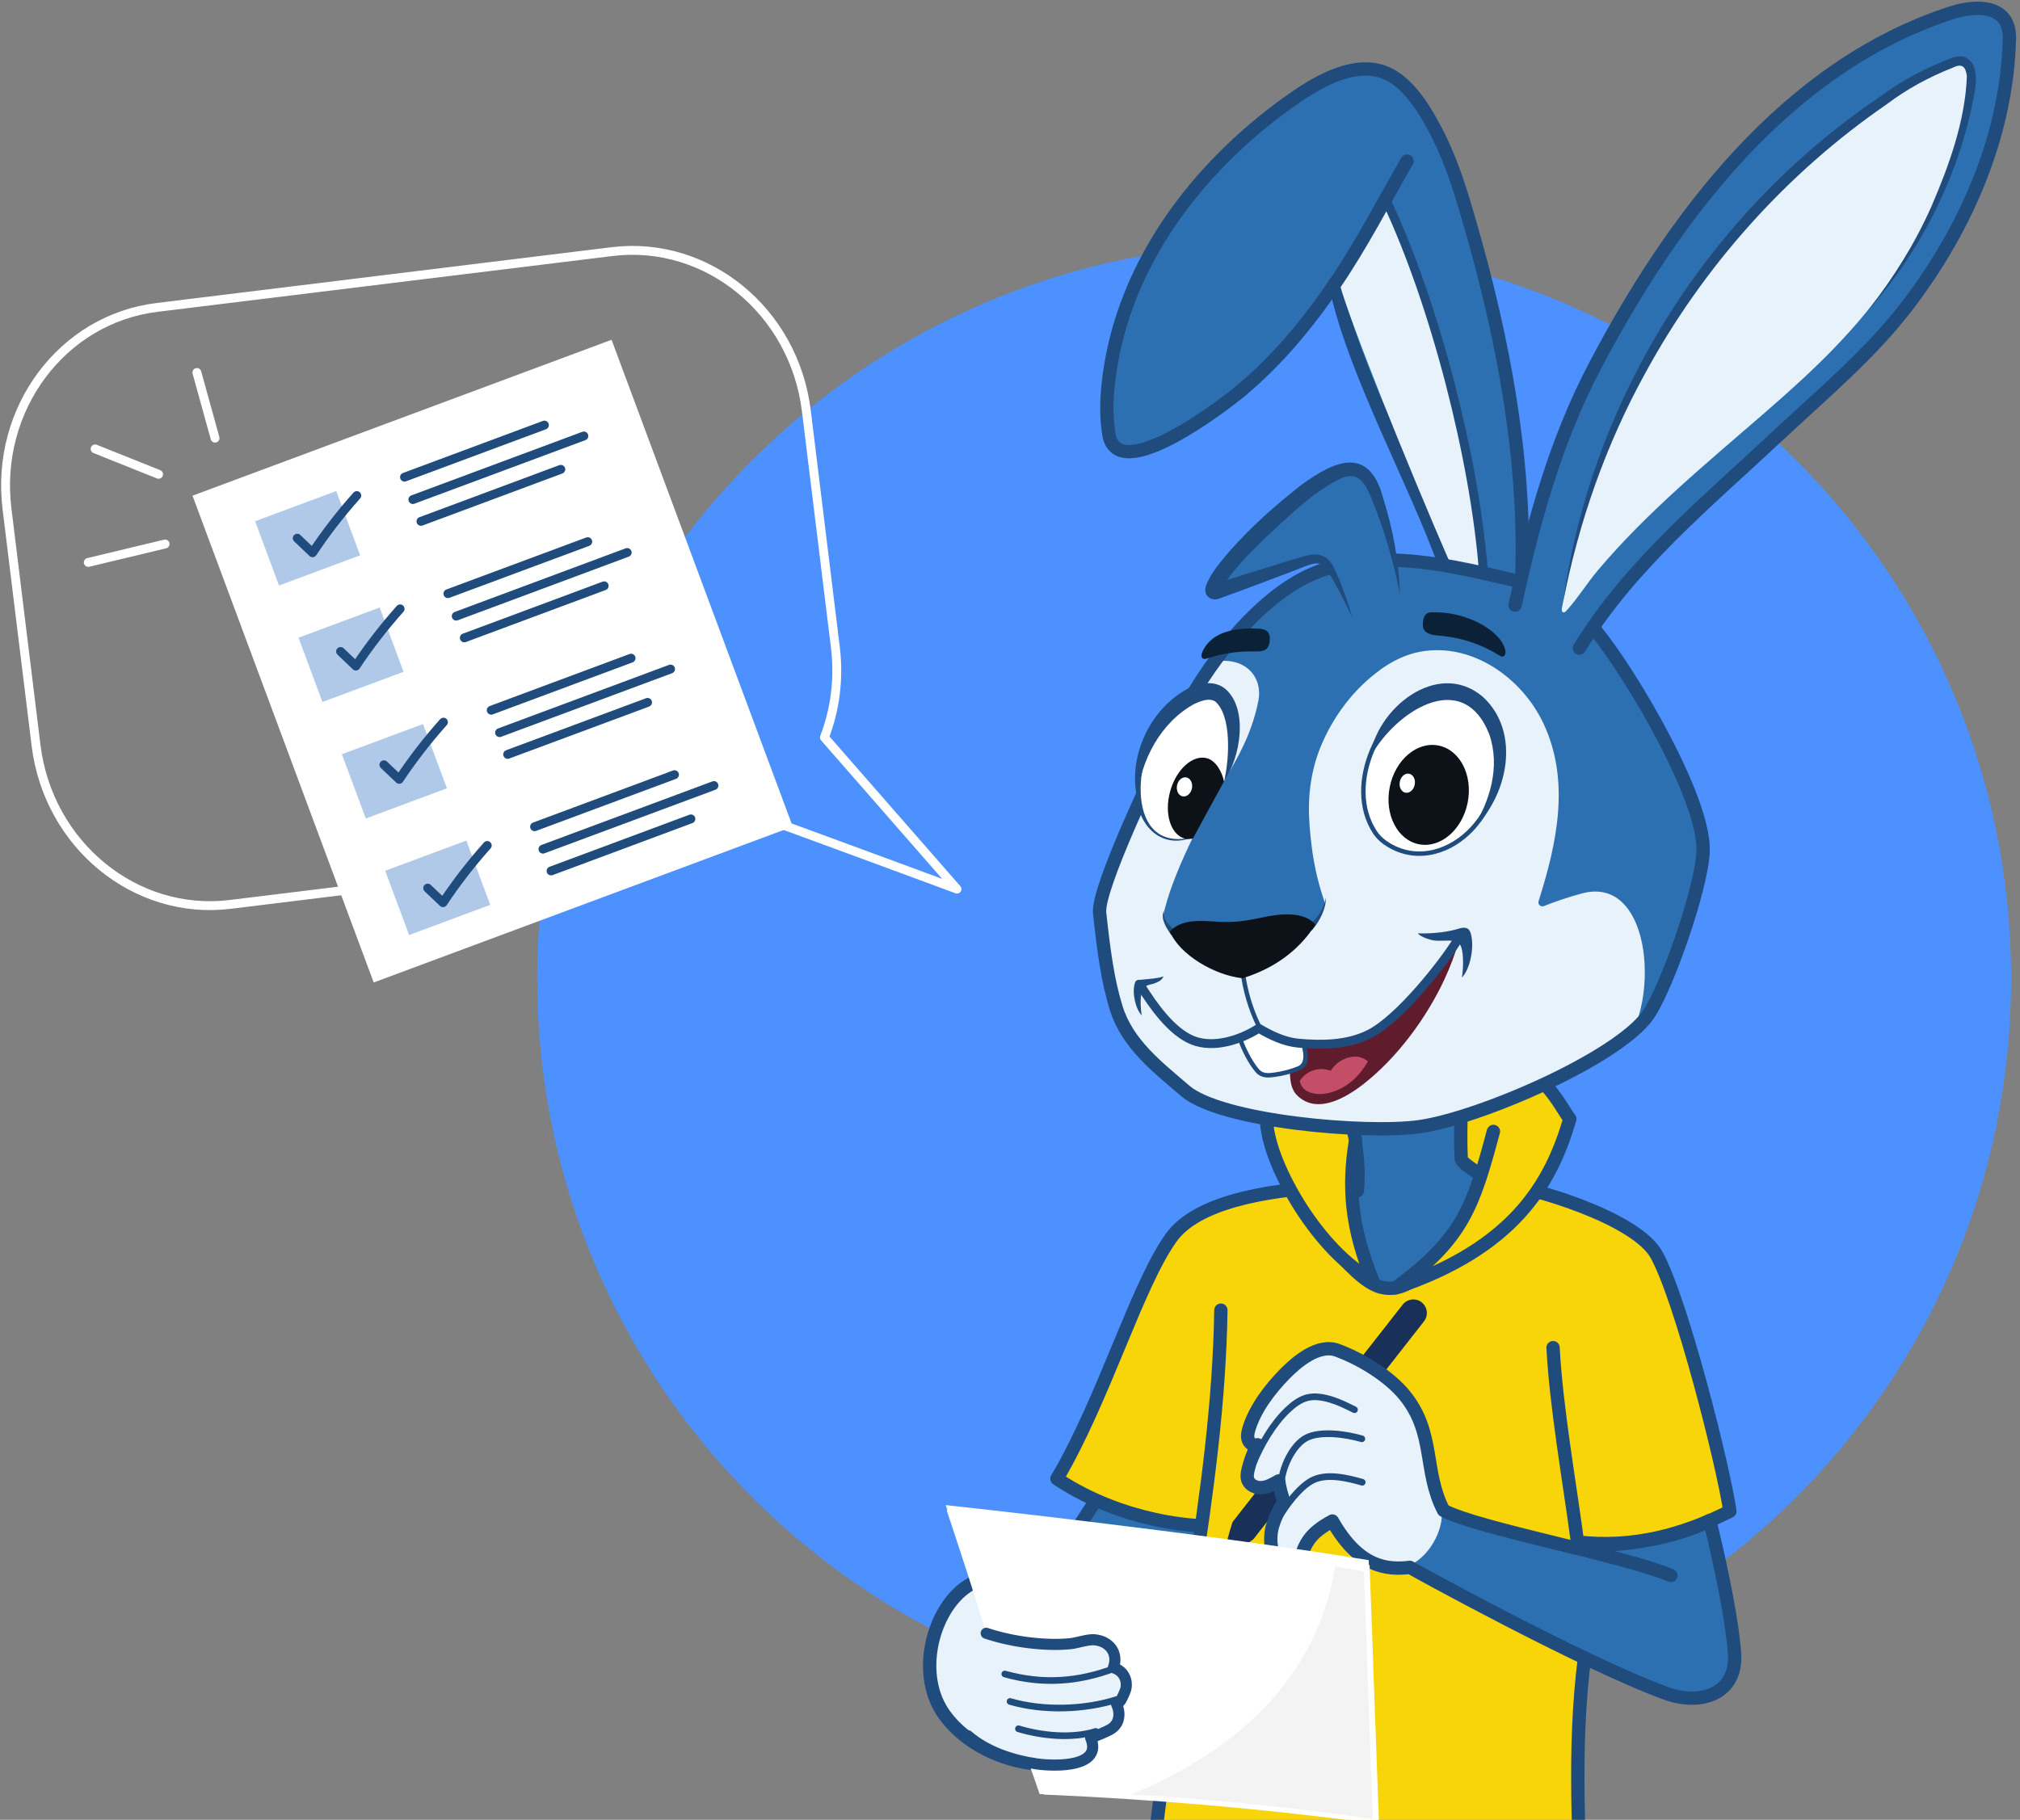 <svg width="455" height="410" viewBox="0 0 455 410" fill="none" xmlns="http://www.w3.org/2000/svg">
<rect x="0" y="0" width="455" height="410" fill="#808080" stroke="none"/>
<g clip-path="url(#clip0_509_4294)">
<path d="M287 386C378.679 386 453 311.903 453 220.5C453 129.097 378.679 55 287 55C195.321 55 121 129.097 121 220.5C121 311.903 195.321 386 287 386Z" fill="#4D90FF"/>
<path d="M58.075 66.475C44.863 68.1 35.363 69.263 35.363 69.263C13.95 71.875 -1.175 92.188 1.575 114.625L8.113 167.9C10.863 190.325 30.45 206.387 51.863 203.762C51.863 203.762 121.65 195.2 153.05 191.35C158.238 190.712 165.775 188.112 169.688 183.425C189.538 190.675 215.563 200.312 215.563 200.312C215.563 200.312 196.163 178.125 185.7 166.15C188.088 159.925 189.038 152.987 188.163 145.825L181.625 92.55C178.875 70.125 159.288 54.062 137.875 56.688C137.875 56.688 112.763 59.763 87.4 62.875C77.113 64.138 66.788 65.4 58.088 66.475H58.075Z" stroke="white" stroke-width="2" stroke-linecap="round" stroke-linejoin="round"/>
<path d="M19.888 126.712L37.188 122.562" stroke="white" stroke-width="2" stroke-linecap="round" stroke-linejoin="round"/>
<path d="M21.425 101.137L35.725 106.862" stroke="white" stroke-width="2" stroke-linecap="round" stroke-linejoin="round"/>
<path d="M44.35 83.925L48.438 98.712" stroke="white" stroke-width="2" stroke-linecap="round" stroke-linejoin="round"/>
<path d="M137.754 76.554L43.364 111.676L84.175 221.354L178.564 186.232L137.754 76.554Z" fill="white"/>
<path d="M122.625 95.775L91.112 107.5" stroke="#204B7D" stroke-width="2" stroke-linecap="round" stroke-linejoin="round"/>
<path d="M131.512 98.225L93 112.55" stroke="#204B7D" stroke-width="2" stroke-linecap="round" stroke-linejoin="round"/>
<path d="M126.325 105.737L94.825 117.462" stroke="#204B7D" stroke-width="2" stroke-linecap="round" stroke-linejoin="round"/>
<path d="M75.737 110.633L57.461 117.434L62.849 131.914L81.125 125.113L75.737 110.633Z" fill="#B0C9E9"/>
<path d="M132.388 122.037L100.888 133.75" stroke="#204B7D" stroke-width="2" stroke-linecap="round" stroke-linejoin="round"/>
<path d="M141.275 124.475L102.763 138.812" stroke="#204B7D" stroke-width="2" stroke-linecap="round" stroke-linejoin="round"/>
<path d="M136.087 131.987L104.587 143.712" stroke="#204B7D" stroke-width="2" stroke-linecap="round" stroke-linejoin="round"/>
<path d="M85.515 136.876L67.239 143.677L72.627 158.157L90.903 151.356L85.515 136.876Z" fill="#B0C9E9"/>
<path d="M142.15 148.287L110.65 160.012" stroke="#204B7D" stroke-width="2" stroke-linecap="round" stroke-linejoin="round"/>
<path d="M151.037 150.737L112.525 165.062" stroke="#204B7D" stroke-width="2" stroke-linecap="round" stroke-linejoin="round"/>
<path d="M145.863 158.25L114.35 169.963" stroke="#204B7D" stroke-width="2" stroke-linecap="round" stroke-linejoin="round"/>
<path d="M95.282 163.124L77.006 169.924L82.394 184.404L100.67 177.604L95.282 163.124Z" fill="#B0C9E9"/>
<path d="M151.925 174.537L120.413 186.262" stroke="#204B7D" stroke-width="2" stroke-linecap="round" stroke-linejoin="round"/>
<path d="M160.812 176.987L122.3 191.312" stroke="#204B7D" stroke-width="2" stroke-linecap="round" stroke-linejoin="round"/>
<path d="M155.625 184.5L124.125 196.225" stroke="#204B7D" stroke-width="2" stroke-linecap="round" stroke-linejoin="round"/>
<path d="M105.04 189.383L86.764 196.183L92.152 210.664L110.428 203.863L105.04 189.383Z" fill="#B0C9E9"/>
<path d="M66.95 121.25C68.1 122.35 69.25 123.45 70.4 124.538C73.35 120.088 76.688 115.775 80.363 111.65" stroke="#204B7D" stroke-width="2" stroke-linecap="round" stroke-linejoin="round"/>
<path d="M76.712 146.775C77.862 147.875 79.012 148.975 80.162 150.062C83.112 145.612 86.45 141.3 90.125 137.175" stroke="#204B7D" stroke-width="2" stroke-linecap="round" stroke-linejoin="round"/>
<path d="M86.475 172.3C87.625 173.4 88.775 174.5 89.925 175.587C92.875 171.137 96.213 166.825 99.888 162.7" stroke="#204B7D" stroke-width="2" stroke-linecap="round" stroke-linejoin="round"/>
<path d="M96.337 200.087C97.487 201.187 98.637 202.287 99.787 203.375C102.737 198.925 106.075 194.612 109.75 190.487" stroke="#204B7D" stroke-width="2" stroke-linecap="round" stroke-linejoin="round"/>
<path d="M268.376 356.863C270.076 347.725 271.788 338.588 273.488 329.438C265.588 331.513 257.538 333.05 249.438 334.038C245.451 340.138 241.463 346.25 237.476 352.363C247.838 353.425 258.151 354.925 268.376 356.863Z" fill="#2D70B2" stroke="#204B7D" stroke-width="3" stroke-linecap="round" stroke-linejoin="round"/>
<path d="M294.651 267.663C293.913 269.375 278.451 306.2 279.426 305.963C280.401 305.725 354.051 306.95 353.076 306.7C352.101 306.45 339.088 271.1 339.088 271.1L294.651 267.663Z" fill="#F8D509"/>
<path d="M298.338 267.438C284.663 268.237 269.538 270.975 263.888 278.738C256.15 289.375 248.738 315.075 238.075 333.162C253.675 343.562 270.7 343.75 270.7 343.75" fill="#F8D509"/>
<path d="M298.338 267.438C284.663 268.237 269.538 270.975 263.888 278.738C256.15 289.375 248.738 315.075 238.075 333.162C253.675 343.562 270.7 343.75 270.7 343.75" stroke="#204B7D" stroke-width="3" stroke-linecap="round" stroke-linejoin="round"/>
<path d="M366.5 302.775C359.663 328.2 352.775 395.713 355.6 417.6C326.288 431.65 288.263 431.538 259.488 419.25C263.463 378.813 273.938 336.938 274.538 296.113" fill="#F8D509"/>
<path d="M361.55 350.063C354.713 375.488 355.063 395.213 355.738 417.975C326.425 432.025 288.4 431.913 259.625 419.625C263.6 379.188 274.4 336 275 295.175" stroke="#204B7D" stroke-width="3" stroke-linecap="round" stroke-linejoin="round"/>
<path d="M349.825 303.625C350.513 316.875 353.438 333.312 355.325 347.412C367.475 348.825 378.738 345.987 389.65 340.475C388.175 330.225 378.738 292.85 373.125 282.7C368.475 274.3 344.475 267.2 336.9 266.575" fill="#F8D509"/>
<path d="M349.825 303.625C350.513 316.875 353.438 333.312 355.325 347.412C367.475 348.825 378.738 345.987 389.65 340.475C388.175 330.225 378.738 292.85 373.125 282.7C368.475 274.3 344.475 267.2 336.9 266.575" stroke="#204B7D" stroke-width="3" stroke-linecap="round" stroke-linejoin="round"/>
<path d="M334.525 268.375C330.775 269.762 327.025 271.162 323.275 272.55C325.038 263.437 325.65 254.087 325.1 244.812C328.225 244.337 331.463 243.562 334.65 243.962C337.213 244.287 339.775 245.5 341.138 247.687C342.35 249.65 342.45 252.075 342.4 254.387C342.325 257.45 342.038 260.512 341.55 263.525C341.45 264.137 341.338 264.775 340.988 265.3C340.45 266.137 339.45 266.525 338.513 266.875C337.188 267.362 335.863 267.862 334.525 268.35V268.375Z" fill="#F8D509"/>
<path d="M305.763 268.237L305.325 259.837C303.925 260.6 302.438 261.35 300.863 262.075C297.813 263.487 294.913 264.6 292.2 265.5C295.775 275.737 300.913 281.937 304.213 285.25C308.15 289.2 310.538 290.15 312.663 290.25C316.438 290.425 319.313 287.925 323.363 284.125C327.7 280.062 333.213 274.675 339.425 268C337.763 267.312 335.463 266.2 333 264.4C331.15 263.037 329.175 261.862 329.138 261.037C328.813 254.875 329.338 248.525 329.05 242.425C320.113 240.587 310.763 240.75 301.9 242.925C304.275 251.337 306.475 259.737 305.75 268.25L305.763 268.237Z" fill="#2D70B2" stroke="#204B7D" stroke-width="3" stroke-linecap="round" stroke-linejoin="round"/>
<path d="M294.7 247.9C291.863 248.725 287.9 251.1 285.338 253.213C286.138 263.038 297.138 282.088 309.188 288.45C304.313 276.5 303.613 267.513 305.325 256.975C304.963 254.563 303.163 248.5 302.663 248C301.35 247.588 299.7 247.213 297.375 247.25C296.425 247.45 295.538 247.663 294.688 247.9H294.7Z" fill="#F8D509" stroke="#204B7D" stroke-width="3" stroke-linecap="round" stroke-linejoin="round"/>
<path d="M322.95 236.712C345.675 234.475 350.613 248.312 353.6 252.087C349.325 266.837 340.888 281.25 314.363 290.15C329.538 279.05 331.863 271.8 336.388 254.912" fill="#F8D509"/>
<path d="M322.95 236.712C345.675 234.475 350.613 248.312 353.6 252.087C349.325 266.837 340.888 281.25 314.363 290.15C329.538 279.05 331.863 271.8 336.388 254.912" stroke="#204B7D" stroke-width="3" stroke-linecap="round" stroke-linejoin="round"/>
<path d="M325.425 127.2C319.237 109.413 304.675 83.338 300.75 63.813C294.725 72.688 287.825 81.075 279.575 87.975C276.137 90.85 251.625 109.888 249.75 97.75C249.05 93.225 249.275 88.738 249.912 84.213C253.437 59.1 269.65 37.913 289.8 23.338C295.462 19.238 304.1 13.663 311.462 16.163C317.287 18.138 321.4 25.438 323.987 30.588C327.2 36.975 329.237 43.863 331.212 50.713C338.55 76.163 343.713 103.188 342.788 129.763" fill="#2D70B2"/>
<path d="M325.425 127.2C319.237 109.413 304.675 83.338 300.75 63.813C294.725 72.688 287.825 81.075 279.575 87.975C276.137 90.85 251.625 109.888 249.75 97.75C249.05 93.225 249.275 88.738 249.912 84.213C253.437 59.1 269.65 37.913 289.8 23.338C295.462 19.238 304.1 13.663 311.462 16.163C317.287 18.138 321.4 25.438 323.987 30.588C327.2 36.975 329.237 43.863 331.212 50.713C338.55 76.163 343.713 103.188 342.788 129.763" stroke="#204B7D" stroke-width="3" stroke-linecap="round" stroke-linejoin="round"/>
<path d="M276.413 248.863C272.238 247.675 268.863 246.25 266.925 244.575C260.713 239.263 253.9 234.05 251.375 225.925C249.463 219.775 248.588 213.188 247.638 204.5C247.038 198.975 260.075 171.65 264.625 162.7C271.288 148.638 283.425 133.275 295.713 128.05C310.25 121.863 327.438 126.375 341.938 129.75C341.938 129.75 347.125 130.95 352.313 132.163C355.888 136.575 359.463 140.975 359.463 140.975C367.513 150.9 383.988 178.838 383.575 190.575C383.288 198.888 375.288 221.612 371.15 227.512C364.313 237.25 333.25 250.713 319.688 252.638C310.575 253.925 289.55 252.6 276.413 248.863Z" fill="#E8F2FB"/>
<path d="M280.125 220.363C280.813 224.575 282.187 228.663 284.188 232.425" stroke="#204B7D" stroke-linecap="round" stroke-linejoin="round"/>
<path d="M331.1 209.863C330.7 208.863 329.638 208.913 328.713 209.188C324.85 210.363 321.188 210.313 319.35 210.288C320.05 211.15 322.325 211.85 323.363 211.925C324.463 212.013 325.563 211.875 326.65 211.925C328.075 212 328.763 212.238 329.188 213.525C329.7 215.125 329.613 218.6 329.275 220.238C331.15 218.45 332.325 212.888 331.125 209.85L331.1 209.863Z" fill="#204B7D"/>
<path d="M255.563 221.712C254.963 223.95 255.9 227.587 257.2 228.762C256.925 227.587 256.788 225.112 257.113 223.962C257.288 223.375 257.488 222.675 257.988 222.275C258.613 221.775 259.413 221.837 260.138 221.512C260.813 221.212 261.575 221.025 262.088 219.975C260.963 220.4 259.4 220.512 256.863 220.75C256.35 220.7 255.85 220.825 255.663 221.375C255.625 221.475 255.588 221.587 255.563 221.7V221.712Z" fill="#204B7D"/>
<path d="M325.388 220.587C321.35 229.275 314.75 238.287 307.088 244.262C303.213 247.287 296.75 251.125 292.288 246.9C289.075 243.85 292.213 239.162 287.763 233.887C295.325 235.912 303.1 236.4 309.813 232.337C313.55 230.075 317.725 225.75 320.65 222.5C323.5 219.337 325.85 215.925 328.413 212.537C327.688 215.112 326.663 217.837 325.388 220.575V220.587Z" fill="#5F1C2D"/>
<path d="M296.925 246.487C295.275 246.375 293.213 245.8 292.763 243.537C293.488 242.4 294.613 241.525 295.9 241.125C297.188 240.725 298.525 240.787 299.738 241.25C300.6 239.825 302.025 238.737 303.65 238.3C305.5 237.8 306.55 238.012 308.138 239.1C304.65 245.362 299.25 246.637 296.938 246.475L296.925 246.487Z" fill="#C44E68"/>
<path d="M310.837 150.963C300.65 158.375 297.075 168.863 296.262 171.725C294.15 179.188 294.85 185.412 295.4 190.225C296.038 195.838 297.362 200.388 298.475 203.525C295.05 212.313 286.6 217.8 277.95 217.163C267.437 216.388 262.613 208.25 262 206.262C263.025 201.738 264.85 196.8 267.938 190.25C270.225 185.4 272.537 181.175 274.212 178.388C278.1 171.938 281.825 166.125 283.462 157.813C284.45 152.775 280.762 147.95 273.75 149.038C280.137 140.263 288.025 132.625 295.975 129.238C310.512 123.05 327.7 127.563 342.2 130.938C342.2 130.938 347.387 132.138 352.575 133.35C356.15 137.763 359.725 142.163 359.725 142.163C367.775 152.088 384.25 180.025 383.838 191.763C383.463 202.438 370.412 236.813 369.1 228.95C370.4 224.625 370.75 219.875 370.312 215.463C369.525 207.613 365.538 198.763 356.225 201.313C353.375 202.1 350.537 203.025 347.775 204.138C347.05 204.425 346.325 203.763 346.562 203.025C350.7 190 353.712 176.063 347.737 163.163C342.85 152.638 331.412 144.613 319.737 146.863C316.637 147.463 313.612 148.913 310.787 150.975L310.837 150.963Z" fill="#2D70B2"/>
<path d="M333.613 128.313C331.838 105.075 322.275 69.688 312.4 46.6C311.675 44.9 305.963 58.513 301.763 64.025C304.063 72.475 316.513 103.625 326.95 127.613" fill="#E8F2FB"/>
<path d="M312.275 45.225C323.275 68.513 332.225 103.712 334.138 128.825" stroke="#204B7D" stroke-width="2" stroke-linecap="round" stroke-linejoin="round"/>
<path d="M341.988 130.95C327.488 127.588 310.3 123.063 295.763 129.25C283.488 134.475 271.35 149.838 264.675 163.9C260.138 172.85 247.088 200.175 247.688 205.7C248.638 214.388 249.513 220.975 251.425 227.125C253.95 235.237 260.763 240.45 266.975 245.775C275.05 252.7 307.738 255.538 319.738 253.838C333.288 251.913 364.362 238.45 371.2 228.713C375.337 222.813 383.337 200.1 383.625 191.775C384.037 180.038 367.562 152.1 359.512 142.175" stroke="#204B7D" stroke-width="3" stroke-linecap="round" stroke-linejoin="round"/>
<path d="M276.138 175.2C278.125 170.525 280.225 159.825 275.488 156.225C272.95 154.3 270.163 154.738 267.563 156.313C263.288 158.913 259.525 164.588 258.225 167.813C256.275 172.675 255.5 179.575 257.8 184.488C259.825 188.8 264.513 190.213 268.775 188.575" fill="white"/>
<path d="M276.138 175.2C277.825 169.813 279.438 162.763 276.238 157.713C271.75 152.263 265.125 158.15 262.15 162.388C255.15 170 253.263 192.5 268.775 188.588C261.788 191.488 256.425 186.25 255.988 179.275C255.363 173.013 257.313 166.588 261.138 161.638C264.45 156.938 272.225 150.75 277 157.15C280.25 162.6 278.375 169.738 276.125 175.213L276.138 175.2Z" fill="#204B7D"/>
<path d="M268.688 188.938C271.113 184.463 273.113 180.825 275.713 176.088C275.225 173.7 273.75 171.35 271.9 170.838C268.688 169.95 264.963 173.288 263.575 178.288C262.188 183.288 263.675 188.063 266.888 188.95C267.4 189.088 268.163 189 268.688 188.95V188.938Z" fill="#0C1218"/>
<path d="M323.788 155.188C331.25 153.625 336.963 159.75 337.825 167.225C338.625 174.163 336.388 181.525 331.638 186.675C326.888 191.825 319.5 194.3 312.95 190.463C311.663 189.713 310.488 188.725 309.675 187.463C302.7 176.813 310.863 159.563 322.213 155.625C322.75 155.438 323.275 155.3 323.788 155.188Z" fill="white" stroke="#204B7D" stroke-miterlimit="10"/>
<path d="M330.588 180.829C331.806 174.687 328.864 168.928 324.015 167.966C319.167 167.005 314.249 171.204 313.03 177.346C311.812 183.488 314.755 189.246 319.603 190.208C324.452 191.17 329.37 186.971 330.588 180.829Z" fill="#0C1218"/>
<path d="M256.175 179.937C254 170.662 258.913 159.875 267.363 155.262C269.85 154 273.125 153.137 275.725 154.987C281.375 159.375 279.4 170.812 275.75 175.875C276.888 171.15 277.513 161.25 273.688 158.012C272.338 157.187 270.475 157.925 269.038 158.587C261.575 162.625 256.788 171.312 256.175 179.937Z" fill="#204B7D"/>
<path d="M308.538 170.775C309.9 159.725 323.738 148.425 333.913 156.913C342.85 164.963 339.55 179.812 331.488 187.025C335.688 180.525 337.975 172.675 335.438 165.388C329.425 150.213 314.013 160.463 308.538 170.788V170.775Z" fill="#204B7D"/>
<path d="M304.575 139.125C303.3 135.587 301.788 132.137 300.05 128.812C299.55 127.862 298.988 126.862 298.038 126.35C296.65 125.587 294.95 126.087 293.463 126.6C287.075 128.787 280.688 130.987 274.3 133.175C270.438 134.8 277.375 125.375 285.613 118.1C286 117.712 286.413 117.35 286.813 116.975C291.063 113.137 296.138 108.525 301.488 106.325C305.675 104.6 308.125 106.837 309.6 110.625C312.5 118.062 314.413 125.875 315.3 133.8" fill="#2D70B2"/>
<path d="M304.575 139.125C303.088 135.862 301.45 132.687 299.65 129.6C299.063 128.562 298.45 127.575 297.7 127.2C296.238 126.4 293.913 127.687 291.7 128.487L285.013 131.025C281.788 132.262 278.213 133.55 274.95 134.737C273.013 135.687 270.963 134.362 271.6 132.087C272.775 128.862 275.038 126.55 277.063 124.062C281.925 118.575 287.3 113.812 293.125 109.25C300.875 103.575 308.5 100.437 311.613 112.437C313.788 119.337 315.113 126.55 315.313 133.762C313.9 126.725 311.988 119.887 309.3 113.275C307.725 109.2 306.075 105.35 300.975 108.337C294.825 111.612 289.888 116.75 284.7 121.462C281.175 124.925 277.275 128.737 274.938 133.037C275.038 132.287 274.2 131.512 273.525 131.625C273.488 131.625 273.5 131.625 273.488 131.625C273.488 131.625 273.625 131.575 273.725 131.55C279 129.812 285.525 127.8 290.888 126.162C293.3 125.55 296.225 124.062 298.65 125.625C299.963 126.562 300.425 127.862 300.925 128.912C302.413 132.2 303.638 135.625 304.575 139.1V139.125Z" fill="#204B7D"/>
<path d="M341.275 136.325C345.438 117.263 350.45 99.213 359.25 82.475C376.738 49.188 402.238 15 439.513 2.9C445.238 1.038 452.825 1 452.613 8.813C452.05 30.538 442.888 51.388 429.888 68.525C421.388 79.725 410.6 88.65 400.375 98.237C384.488 113.113 367.213 127.288 355.75 146.025" fill="#2D70B2"/>
<path d="M341.275 136.325C345.438 117.263 350.45 99.213 359.25 82.475C376.738 49.188 402.238 15 439.513 2.9C445.238 1.038 452.825 1 452.613 8.813C452.05 30.538 442.888 51.388 429.888 68.525C421.388 79.725 410.6 88.65 400.375 98.237C384.488 113.113 367.213 127.288 355.75 146.025" stroke="#204B7D" stroke-width="3" stroke-linecap="round" stroke-linejoin="round"/>
<path d="M444.138 16.363C445.6 21.138 441.35 32.138 440.675 34.25C439.45 38.088 437.925 41.813 436.175 45.438C433.45 51.075 430.213 56.438 426.763 61.663C418.588 74.013 408.525 83.425 397.438 93.05C384.513 104.275 370.95 115.388 359.888 128.525C357.5 131.363 355.575 134.525 353.1 137.288C352.875 137.538 352.475 138.113 352.075 137.95C351.575 137.75 351.85 136.85 351.925 136.463C352.15 135.213 352.388 133.963 352.625 132.725C352.938 131.125 353.263 129.513 353.613 127.925C354.313 124.738 355.113 121.563 356 118.425C356.888 115.288 357.863 112.163 358.925 109.075C359.988 105.988 361.15 102.925 362.388 99.9C362.975 98.475 363.575 97.062 364.2 95.65C370.1 82.3 377.65 69.663 386.663 58.175C395.625 46.738 406.05 36.425 417.7 27.738C424.288 22.825 431.663 16.55 439.75 14.363C442.3 13.675 443.613 14.588 444.15 16.35L444.138 16.363Z" fill="#E8F2FB"/>
<path d="M420.838 69.875C426.5 62.65 431.375 54.8 435.075 46.45C439.063 37.175 442.65 27.238 443.038 17.15C442.738 14.95 441.95 14.188 439.725 15.3C434.488 17.375 429.425 20.113 424.938 23.525C402.4 39.013 383.613 60.087 370.575 84.1C361.75 100.113 355.613 117.575 352.1 135.613C353.975 122.025 357.663 108.413 363.013 95.737C375.425 65.912 396.8 39.688 423.625 21.675C428.275 18.2 433.538 15.412 438.925 13.338C439.925 12.9 441.438 12.375 442.625 12.9C443.513 13.312 444.338 14.15 444.6 15.012C445.3 16.837 445.075 18.825 444.813 20.65C441.55 38.913 433.063 56.05 420.838 69.888V69.875Z" fill="#204B7D"/>
<path d="M294.763 208.575C296.613 206.9 298.288 204.75 298.65 202.188C298.7 203.5 298.325 204.813 297.788 206.025C297.238 207.25 296.525 208.388 295.663 209.438C295.438 209.7 295.05 209.75 294.775 209.525C294.475 209.287 294.463 208.825 294.763 208.575Z" fill="#204B7D"/>
<path d="M263.65 210.437C262.688 208.925 261.363 207.062 262.15 205.137C261.863 207.237 263.338 208.337 264.663 209.712C265.263 210.412 264.1 211.237 263.638 210.437H263.65Z" fill="#204B7D"/>
<path d="M293.7 211.762C290.1 215.85 285.325 218.738 279.863 220.4C273.625 219.725 265.713 215.15 263.513 209.875C264.813 208.437 266.563 207.8 268.513 207.588C271.15 207.3 273.763 207.737 276.4 207.725C279.113 207.712 281.725 207.275 284.363 206.7C287.913 205.925 293.538 205.15 296.3 208.275C295.525 209.525 294.65 210.687 293.7 211.762Z" fill="#0C1218"/>
<path d="M293.975 238.913C293.8 239.713 293.35 240.4 292.4 240.763C290.688 241.425 288.913 241.888 287.1 242.138C285.65 242.338 284.238 242.45 283.2 241.225C281.513 239.225 280.225 236.5 279.288 234.112C280.538 233.5 281.788 232.9 283.038 232.288C283.375 232.125 283.713 231.963 284.088 231.938C284.525 231.913 284.963 232.025 285.338 232.25C288.313 234.075 290.838 234.425 293.613 235.1C293.888 236.213 294.25 237.713 293.988 238.925L293.975 238.913Z" fill="white" stroke="#204B7D" stroke-miterlimit="10"/>
<path d="M257.05 222.263C259.7 226.488 263.838 232.438 268.638 234.375C273.313 236.263 279.438 234.325 283.525 231.663C286.325 233.313 289.325 234.75 292.563 235.038C297.863 235.5 303.513 235.425 308.338 233.037C315.3 229.612 325.4 216.525 328.075 212.125" stroke="#204B7D" stroke-width="2" stroke-linecap="round" stroke-linejoin="round"/>
<path d="M300.538 64.138C306.638 55.2 311.55 45.638 316.938 36.288" stroke="#204B7D" stroke-width="3" stroke-linecap="round" stroke-linejoin="round"/>
<path d="M268.482 177.616C268.716 176.438 268.153 175.334 267.225 175.15C266.298 174.966 265.356 175.772 265.122 176.95C264.889 178.128 265.451 179.232 266.379 179.416C267.307 179.6 268.248 178.795 268.482 177.616Z" fill="white"/>
<path d="M318.663 176.79C318.897 175.612 318.334 174.507 317.407 174.323C316.479 174.139 315.537 174.945 315.304 176.124C315.07 177.302 315.632 178.406 316.56 178.59C317.488 178.774 318.429 177.968 318.663 176.79Z" fill="white"/>
<path d="M284.663 146.55C283.988 146.788 283.238 146.775 282.525 146.763C278.913 146.675 275.3 147.225 271.863 148.35C271.613 148.425 271.35 148.513 271.113 148.438C270.363 148.2 270.65 147.25 270.888 146.75C273.063 142.025 278.788 141.45 283.363 141.625C284.188 141.65 285.288 141.838 285.738 142.613C286.188 143.4 286.05 144.55 285.8 145.375C285.638 145.938 285.213 146.338 284.663 146.55Z" fill="#0B2137"/>
<path d="M321.413 142.525C322.438 143.15 323.563 143.137 324.7 143.262C329.425 143.725 333.675 145.162 337.7 147.662C337.913 147.8 338.15 147.937 338.413 147.925C339.2 147.875 339.175 146.875 339.025 146.337C337.8 141.712 329.988 137.975 323.625 137.962C322.8 137.962 321.688 137.8 321.113 138.475C320.538 139.15 320.438 140.312 320.513 141.162C320.563 141.737 320.9 142.225 321.4 142.537L321.413 142.525Z" fill="#0B2137"/>
<path d="M320.238 293.413C318.913 292.375 317 292.613 315.95 293.938L305.65 307.088C307.65 307.725 309.563 308.6 311.313 309.75L320.75 297.7C321.788 296.375 321.55 294.463 320.225 293.413H320.238Z" fill="#193059"/>
<path d="M288.513 333.25C287.163 333.837 285.775 334.3 284.275 334.412L277.625 342.912C276.938 344.937 275.813 349.25 275.738 350.187C277.45 349.7 281.825 347.437 282.425 346.662L290 336.975C289.363 335.787 288.825 334.537 288.5 333.25H288.513Z" fill="#193059"/>
<path d="M390.025 372.537C389.588 366.037 387.463 354.887 384.438 342.562C384.163 342.712 383.888 342.863 383.888 342.863C383.888 342.863 375.788 347.312 360.95 348.112L375.7 354.975C365.75 350.775 334.813 344.375 324.075 340.312C323.838 342.525 323.225 345.037 322.138 346.987C320.725 349.512 318.488 351.312 316.313 353.237C325.063 358.037 358.2 375.462 374.575 381.475C382.325 384.325 390.663 381.7 390.05 372.513L390.025 372.537Z" fill="#2D70B2"/>
<path d="M324.675 340.612C320.475 331.975 322.5 322.75 315.763 314.425C312.238 310.062 305.888 306.187 300.538 304.225C296.313 302.675 291.45 306.775 288.675 309.612C285.375 312.987 282.138 317.25 280.688 321.775C280.413 322.65 280.188 323.625 280.525 324.487C280.838 325.275 281.813 325.85 282.563 325.512C281.613 327.287 280.9 329.187 280.45 331.15C280.275 331.925 280.138 332.75 280.413 333.487C280.863 334.687 282.3 335.287 283.588 335.175C284.95 335.062 286.175 334.325 287.363 333.662C287.55 335.412 288.05 336.825 288.538 338.475C287.313 340.05 286.4 342.312 285.8 344.412C285.263 347.125 285.525 350.275 287.575 351.925C289.338 353.35 291.9 352.025 292.65 349.887C293.938 346.2 296.175 344.475 299.438 342.7C305.288 353.037 312.775 353.1 317.813 352.537C322.738 350.05 325.225 343.612 324.675 340.637V340.612Z" fill="#E8F2FB"/>
<path d="M361.625 348.113C376.463 347.313 384.563 342.863 384.563 342.863L385.113 342.563C388.138 354.888 390.263 366.038 390.7 372.538C391.325 381.725 382.975 384.35 375.225 381.5C355.963 374.413 317.75 353.275 317.575 353.125C312.5 353.738 306.088 353.225 300.113 342.688C296.85 344.463 294.613 346.2 293.325 349.875C292.575 352.025 290.013 353.338 288.25 351.913C286.2 350.263 285.938 347.113 286.475 344.4C287.063 342.3 287.975 340.025 289.213 338.463C288.725 336.8 288.225 335.4 288.038 333.65C286.85 334.325 285.625 335.05 284.263 335.163C282.975 335.275 281.538 334.675 281.088 333.475C280.813 332.738 280.95 331.9 281.125 331.138C281.575 329.175 282.288 327.275 283.238 325.5C282.488 325.838 281.513 325.275 281.2 324.475C280.863 323.613 281.088 322.65 281.363 321.763C282.8 317.238 286.05 312.975 289.35 309.6C292.125 306.763 296.975 302.663 301.213 304.213C306.563 306.175 312.913 310.05 316.438 314.413C323.313 322.913 320.575 331.463 325.163 340.3C333.1 344.475 365.513 350.375 376.363 354.963" stroke="#204B7D" stroke-width="3" stroke-linecap="round" stroke-linejoin="round"/>
<path d="M287.976 342.05C289.576 339.225 292.626 335.138 295.488 333.588C298.751 331.825 303.526 333 306.838 333.95" stroke="#204B7D" stroke-width="1.5" stroke-linecap="round" stroke-linejoin="round"/>
<path d="M288.476 335.063C288.701 330.35 291.313 325.525 294.176 323.988C297.438 322.225 303.438 323.2 306.751 324.163" stroke="#204B7D" stroke-width="1.5" stroke-linecap="round" stroke-linejoin="round"/>
<path d="M282.3 329.65C284.075 325.375 286.725 320.8 290.088 317.612C291.325 316.45 292.763 315.337 294.438 314.9C296.225 314.437 298.275 314.837 300 315.387C301.775 315.95 303.438 316.787 305.1 317.612" stroke="#204B7D" stroke-width="1.5" stroke-linecap="round" stroke-linejoin="round"/>
<path d="M309.051 374.575C309.651 391.088 310.376 410.938 310.376 410.938C297.976 409.275 285.013 407.825 271.526 406.663C258.963 405.575 246.826 404.813 235.126 404.313C231.251 393.113 226.488 381.975 223.601 370.125C222.251 364.6 213.976 340.013 213.976 340.013C213.976 340.013 270.538 346.55 308.251 352.75C308.251 352.75 308.613 362.825 309.051 374.588V374.575Z" fill="white"/>
<path d="M217.113 357.913C209.788 363.55 206.363 377.638 212.813 386.45C217.475 392.825 225.775 396.763 233.388 397.388C237.238 397.7 245.15 396.613 245.188 391.375V390.85C246.375 390.763 248.838 389.975 249.775 389.388C251.738 388.163 251.925 385.3 250.988 383.238C251.963 382.875 252.813 382.125 253.238 381.163C253.825 379.875 253.638 378.263 252.775 377.125C252.25 376.438 251.488 375.95 250.663 375.725C251.875 372.4 249.713 369.688 246.363 369.425C244.863 369.313 242.45 370.163 240.95 370.313C235.275 370.875 230.575 370.05 224.713 368.088C223.588 363.838 221.913 355.438 221.863 355.213C220.713 355.625 218.113 357.138 217.1 357.925L217.113 357.913Z" fill="#E8F2FB" stroke="#204B7D" stroke-width="3" stroke-linecap="round" stroke-linejoin="round"/>
<path d="M226.213 377.138C234.875 379.563 242.838 378.888 250.763 375.925" stroke="#204B7D" stroke-width="1.5" stroke-linecap="round" stroke-linejoin="round"/>
<path d="M227.4 383.338C234.863 385.525 244.1 384.288 251.5 381.875" stroke="#204B7D" stroke-width="1.5" stroke-linecap="round" stroke-linejoin="round"/>
<path d="M229.5 389.6C234.775 391.213 240.575 391.438 245.838 389.775" stroke="#204B7D" stroke-width="1.5" stroke-linecap="round" stroke-linejoin="round"/>
<path d="M309.288 374.475C309.888 390.988 310.613 410.838 310.613 410.838C297.801 409 284.276 407.425 270.088 406.225C257.963 405.2 245.376 404.6 234.176 404.2C230.401 392.95 225.276 380.963 222.426 369.238C221.076 363.713 213.226 340.238 213.226 340.238C213.226 340.238 270.788 346.438 308.501 352.638C308.501 352.638 308.863 362.713 309.301 374.475H309.288Z" fill="white"/>
<path d="M309.088 373.338C309.688 389.85 310.413 409.7 310.413 409.7C297.6 407.863 284.075 406.288 269.888 405.088C257.763 404.063 245.175 403.463 233.975 403.063C230.2 391.813 225.075 379.825 222.225 368.1C220.875 362.575 213.025 339.1 213.025 339.1C213.025 339.1 270.588 345.3 308.3 351.5C308.3 351.5 308.663 361.575 309.1 373.338H309.088Z" fill="white"/>
<path d="M307.975 374.95C307.563 363.663 307.213 354.013 307.213 354.013C305.113 353.663 302.938 353.325 300.725 352.975C299.625 359.8 297.4 366.413 293.988 372.438C285.4 387.625 270.75 397.713 254.738 404.3C259.938 404.6 265.2 404.95 270.375 405.388C283.975 406.538 296.95 408.063 309.238 409.813C309.238 409.813 308.55 390.775 307.963 374.95H307.975Z" fill="#F3F3F3"/>
<path d="M218 391.05C222.338 394.825 228.413 396.675 233.5 397.4C237.851 398.025 248.463 398.15 245.663 391.538C246.888 391.1 249.313 390.138 250.25 389.538C252.213 388.313 252.438 385.988 251.5 383.925C252.475 383.563 252.925 382.125 253.363 381.175C253.951 379.888 253.763 378.275 252.901 377.138C252.376 376.45 251.613 375.963 250.788 375.738C252.001 372.413 249.838 369.7 246.488 369.438C244.988 369.325 242.575 370.175 241.075 370.325C235.4 370.888 227.988 369.938 222.138 367.975" fill="#E8F2FB"/>
<path d="M218 391.05C222.338 394.825 228.413 396.675 233.5 397.4C237.85 398.025 248.463 398.15 245.663 391.538C246.888 391.1 249.313 390.138 250.25 389.538C252.213 388.313 252.438 385.988 251.5 383.925C252.475 383.563 252.925 382.125 253.363 381.175C253.95 379.888 253.763 378.275 252.901 377.138C252.376 376.45 251.613 375.963 250.788 375.738C252.001 372.413 249.838 369.7 246.488 369.438C244.988 369.325 242.575 370.175 241.075 370.325C235.4 370.888 227.988 369.938 222.138 367.975" stroke="#204B7D" stroke-width="2.5" stroke-linecap="round" stroke-linejoin="round"/>
<path d="M226.326 377.15C234.988 379.575 242.951 378.9 250.876 375.938" stroke="#204B7D" stroke-width="1.5" stroke-linecap="round" stroke-linejoin="round"/>
<path d="M227.513 383.338C234.976 385.525 244.351 385.25 251.738 382.85" stroke="#204B7D" stroke-width="1.5" stroke-linecap="round" stroke-linejoin="round"/>
<path d="M229.4 389.488C234.675 391.1 241.55 391.75 246.813 390.088" stroke="#204B7D" stroke-width="1.5" stroke-linecap="round" stroke-linejoin="round"/>
</g>
<defs>
<clipPath id="clip0_509_4294">
<rect width="455" height="410" fill="white"/>
</clipPath>
</defs>
</svg>
